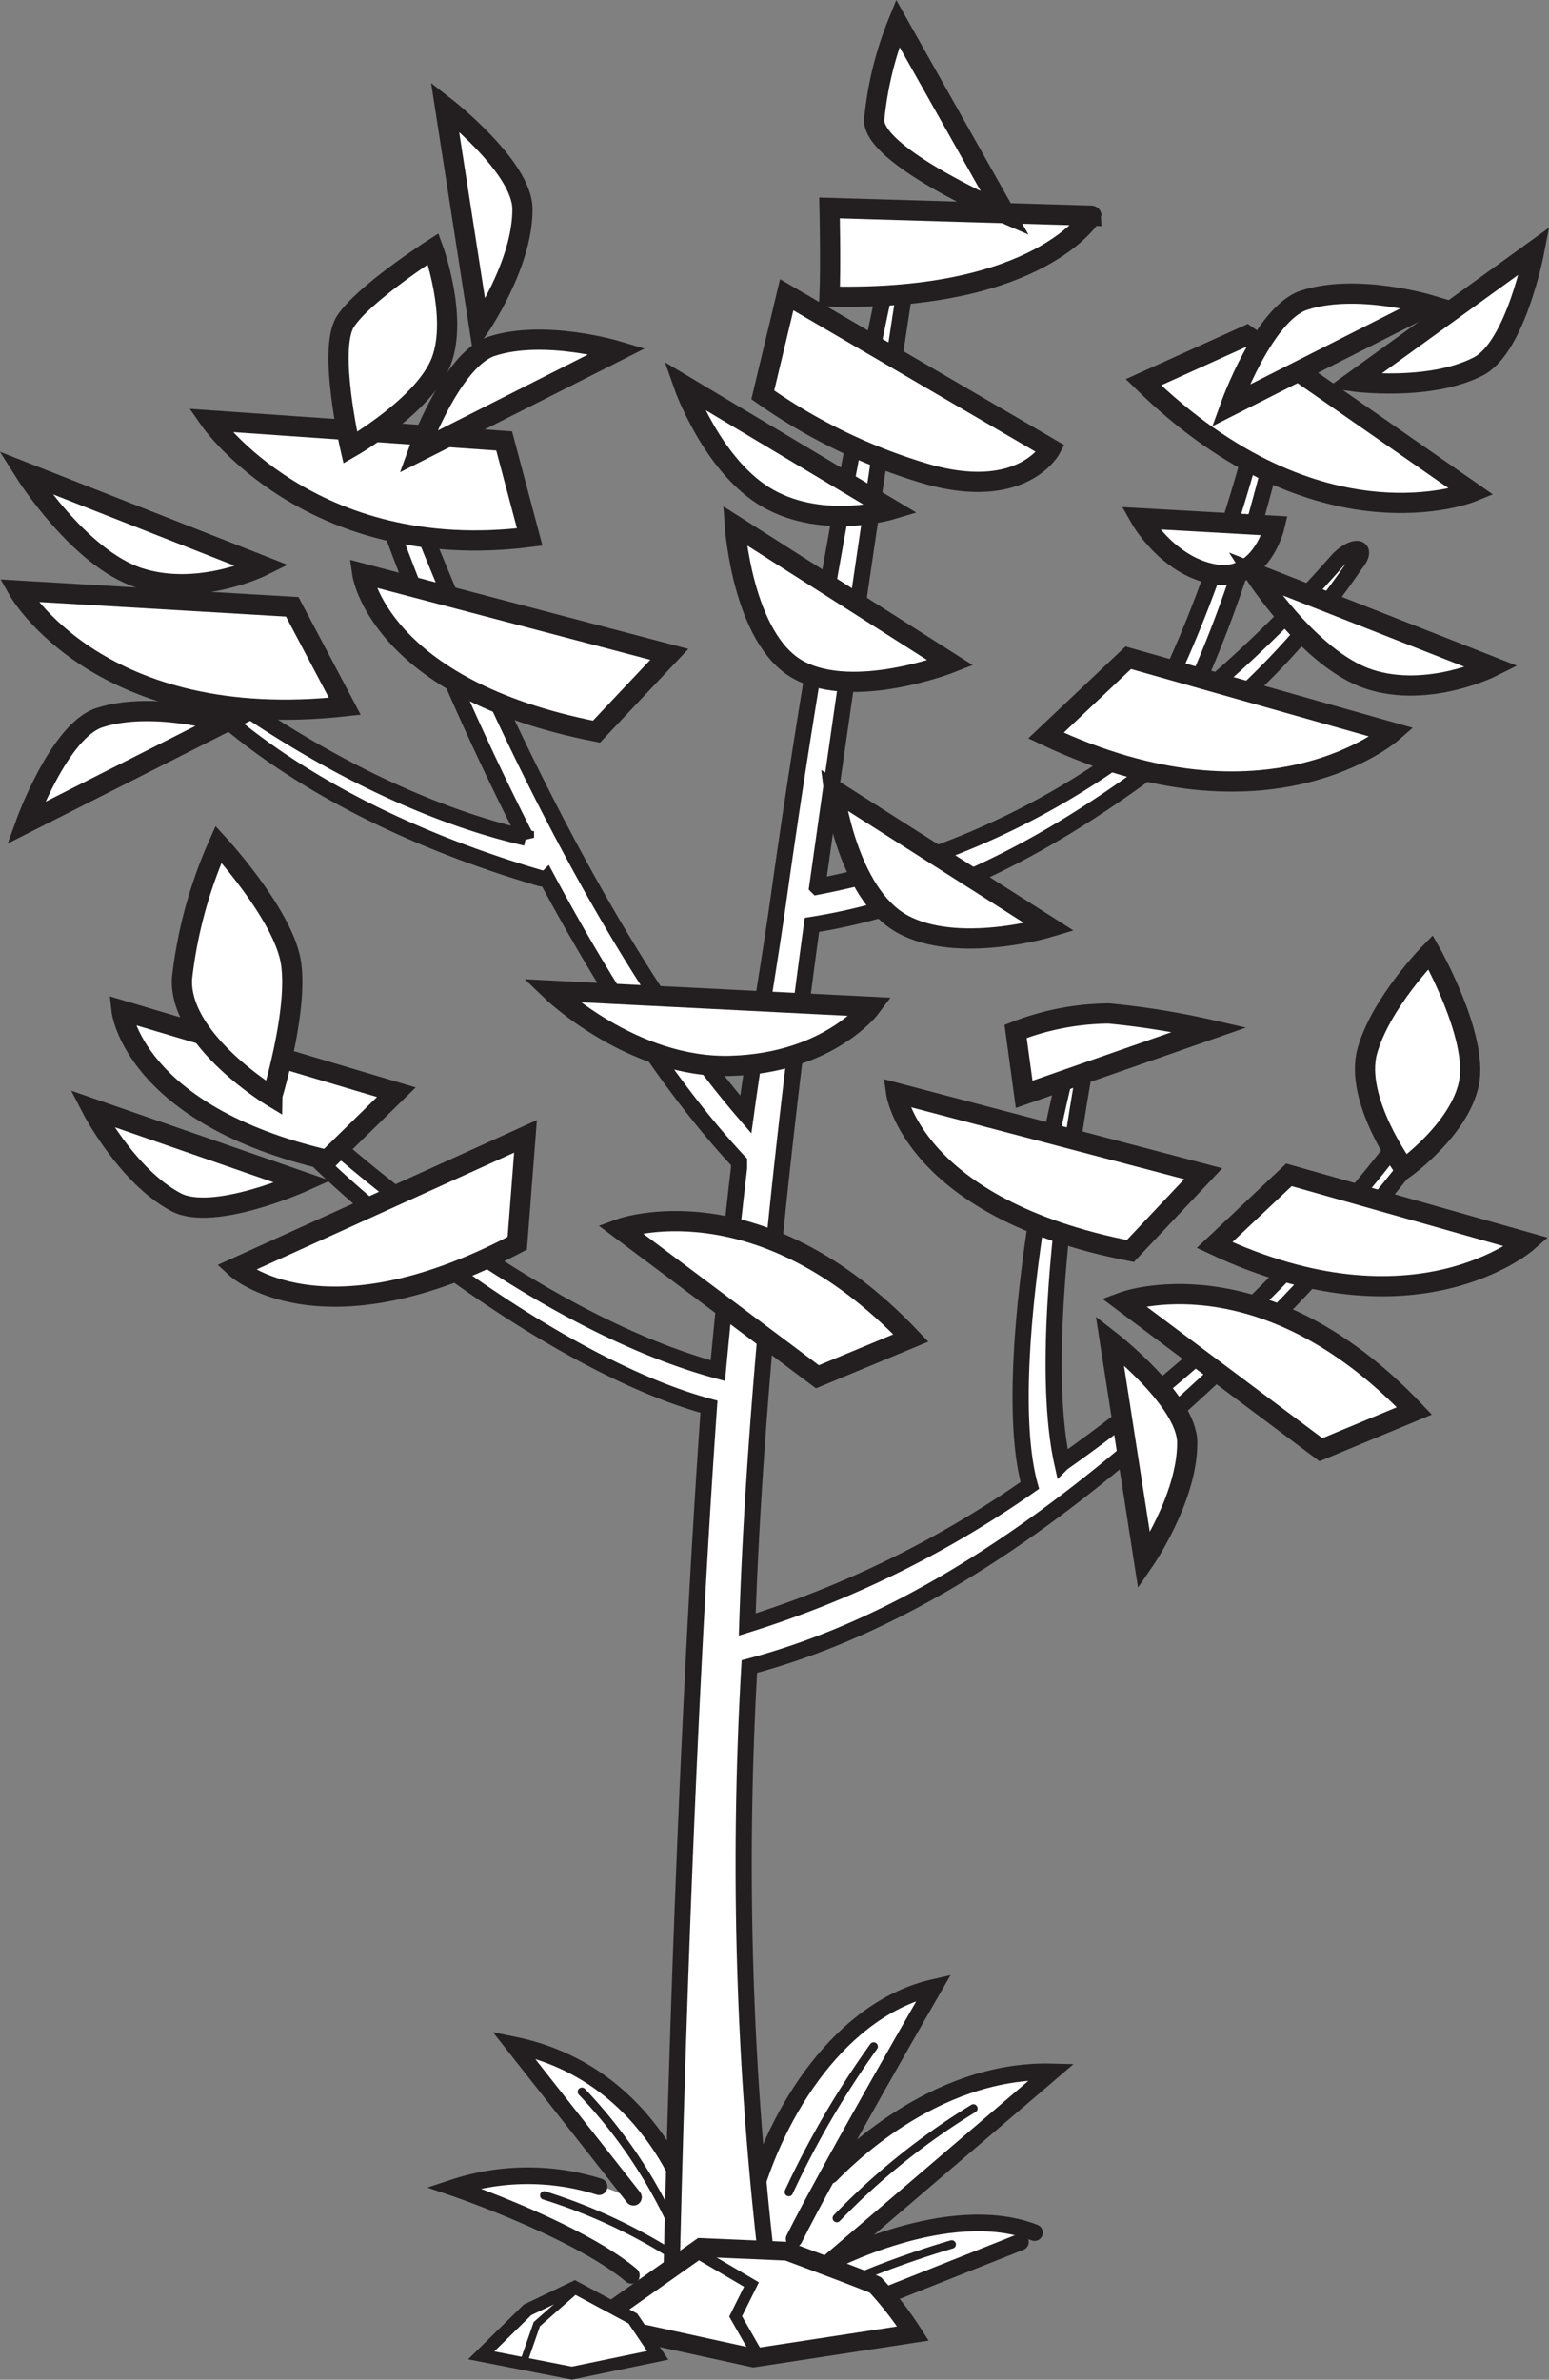 <svg xmlns="http://www.w3.org/2000/svg" xmlns:xlink="http://www.w3.org/1999/xlink" viewBox="0 0 95.83 147.18"><rect x="0" y="0" width="95.83" height="147.18" fill="#808080" stroke="none"/><defs><style>.cls-1,.cls-11,.cls-12,.cls-14,.cls-15,.cls-4,.cls-5,.cls-8,.cls-9{fill:none;}.cls-1{clip-rule:evenodd;}.cls-2,.cls-7{fill:#fff;}.cls-2{fill-rule:evenodd;}.cls-3{clip-path:url(#clip-path);}.cls-11,.cls-12,.cls-14,.cls-15,.cls-4,.cls-5,.cls-8,.cls-9{stroke:#231f20;stroke-miterlimit:3.86;}.cls-11,.cls-12,.cls-14,.cls-15,.cls-4,.cls-5{stroke-linecap:round;}.cls-4{stroke-width:0.52px;}.cls-5{stroke-width:1.03px;}.cls-6{clip-path:url(#clip-path-2);}.cls-9{stroke-width:1.25px;}.cls-10{clip-path:url(#clip-path-3);}.cls-11{stroke-width:0.7px;}.cls-12{stroke-width:1.16px;}.cls-13{clip-path:url(#clip-path-4);}.cls-14{stroke-width:0.45px;}.cls-15{stroke-width:0.79px;}</style><clipPath id="clip-path"><path class="cls-1" d="M43.64,140.53s-1.42-12.13-12-13.94l7.62,9.55s-3.88-2.71-11.1-.9c0,0,7.74,2.45,12.13,6.32Z"/></clipPath><clipPath id="clip-path-2"><path class="cls-1" d="M57.71,123l-5.85,10.47s-1.86,2.81.88.05a17.53,17.53,0,0,1,12.45-5.36l-12,10.21s-1.63,1.2.33.26a13.52,13.52,0,0,1,10.64-.4l-18.45,6.45s-1.29-16.77,12-21.68"/></clipPath><clipPath id="clip-path-3"><path class="cls-1" d="M36.74,143.67,43.36,139l5.34.23s5,1.86,5.46,2.09a21.38,21.38,0,0,1,2.32,3l-9.87,1.51Z"/></clipPath><clipPath id="clip-path-4"><polygon class="cls-1" points="39.15 143.39 35.56 141.46 32.63 142.86 29.77 145.67 35.38 146.77 40.69 145.67 39.15 143.39"/></clipPath></defs><g id="Layer_2" data-name="Layer 2"><g id="Layer_1-2" data-name="Layer 1"><path class="cls-2" d="M43.64,140.53s-1.42-12.13-12-13.94l7.62,9.55s-3.88-2.71-11.1-.9c0,0,7.74,2.45,12.13,6.32Z"/><g class="cls-3"><path class="cls-4" d="M42.67,140.14a33.66,33.66,0,0,0-9-4.36"/><path class="cls-4" d="M42.09,138.72A30.47,30.47,0,0,0,36,129.37"/></g><path class="cls-5" d="M42.87,136.92s-2.26-8.65-11.1-10.45l7.42,9.42"/><path class="cls-5" d="M37.06,135.24a14.66,14.66,0,0,0-9,.06s7.62,2.59,11,5.42"/><path class="cls-2" d="M57.71,123l-5.85,10.47s-1.86,2.81.88.05a17.53,17.53,0,0,1,12.45-5.36l-12,10.21s-1.63,1.2.33.26a13.52,13.52,0,0,1,10.64-.4l-18.45,6.45s-1.29-16.77,12-21.68"/><g class="cls-6"><path class="cls-4" d="M60.22,130.4a42.52,42.52,0,0,0-8.45,6.78"/><path class="cls-4" d="M58.88,138.81s-6.62,1.87-10.53,4.49"/><path class="cls-4" d="M54.05,126.57a55.45,55.45,0,0,0-5.25,9"/></g><path class="cls-5" d="M46.48,136.27c1.55-5.8,5.61-12.06,11.29-13.35,0,0-6.45,11.16-8.64,15.55"/><path class="cls-5" d="M51.38,134.53c.65-.64,6.26-6.58,13.68-6.39L51.19,140S58.67,136,64,138.08"/><path class="cls-5" d="M63.13,138.66s-13,5.16-14.46,5.74"/><path class="cls-7" d="M67.12,66c0,.16-3.16,16.55-1.4,24.48a95.52,95.52,0,0,0,20.4-19.38c.9-1.21,1.91-.29,1,.92A113.42,113.42,0,0,1,74.61,85.54c-7.43,6.85-17.06,14.57-28.25,17.53A212.41,212.41,0,0,0,48,144.31l-6.53,0S42,113.48,43.86,87C36,84.89,25.73,77.55,19.91,72c-1.1-1,.34-1.71,1.43-.67.06,0,11.65,10.35,23.07,13.44.4-4.29.84-8.48,1.31-12.53l0-.38c-4.17-4.46-8.25-10.76-11.89-17.54a1.26,1.26,0,0,1-.37,0C14.6,48.8,8.86,39,10.05,39.92c0,0,10.36,9.09,22.49,11.89a175.77,175.77,0,0,1-9.73-23c-.48-1.43,1.06-2.24,1.54-.81,0,.06,9.55,26.8,21.79,40.93.65-4.71,1.49-9.51,2.06-13.59C51.26,33.6,54.72,18,54.72,18c.32-1.47,1.51-1.17,1.19.31,0,0-2.36,15.3-5.35,36.53a47.85,47.85,0,0,0,19.54-8.6c4.67-7.78,7.65-18.91,8.87-24.78.31-1.48,1.55-1.09,1.24.38,0,0-.91,4.41-2.35,9.6a73.29,73.29,0,0,1-4.48,12.29,78.87,78.87,0,0,0,9.31-9c1-1.13,2.11-1,1.13.19a46.9,46.9,0,0,1-9.88,10.57c-6.31,5-14.22,10.21-23.71,11.71-1.74,12.64-3.56,29.52-4,43.27a63.37,63.37,0,0,0,17.48-8.6c-1.66-6,.68-19.69,2.38-26.11.39-1.46,1.36-1.2,1,.27"/><path class="cls-8" d="M67.12,66c0,.16-3.16,16.55-1.4,24.48a95.52,95.52,0,0,0,20.4-19.38c.9-1.21,1.91-.29,1,.92A113.42,113.42,0,0,1,74.61,85.54c-7.43,6.85-17.06,14.57-28.25,17.53A212.41,212.41,0,0,0,48,144.31l-6.53,0S42,113.48,43.86,87C36,84.89,25.73,77.55,19.91,72c-1.1-1,.34-1.71,1.43-.67.06,0,11.65,10.35,23.07,13.44.4-4.29.84-8.48,1.31-12.53l0-.38c-4.17-4.46-8.25-10.76-11.89-17.54a1.26,1.26,0,0,1-.37,0C14.6,48.8,8.86,39,10.05,39.92c0,0,10.36,9.09,22.49,11.89a175.77,175.77,0,0,1-9.73-23c-.48-1.43,1.06-2.24,1.54-.81,0,.06,9.55,26.8,21.79,40.93.65-4.71,1.49-9.51,2.06-13.59C51.26,33.6,54.72,18,54.72,18c.32-1.47,1.51-1.17,1.19.31,0,0-2.36,15.3-5.35,36.53a47.85,47.85,0,0,0,19.54-8.6c4.67-7.78,7.65-18.91,8.87-24.78.31-1.48,1.55-1.09,1.24.38,0,0-.91,4.41-2.35,9.6a73.29,73.29,0,0,1-4.48,12.29,78.87,78.87,0,0,0,9.31-9c1-1.13,2.11-1,1.13.19a46.9,46.9,0,0,1-9.88,10.57c-6.31,5-14.22,10.21-23.71,11.71-1.74,12.64-3.56,29.52-4,43.27a63.37,63.37,0,0,0,17.48-8.6c-1.66-6,.68-19.69,2.38-26.11C66.5,64.3,67.47,64.56,67.12,66Z"/><path class="cls-2" d="M18.08,37.53l-16.93-1s5,8.82,20.18,7.15Z"/><path class="cls-9" d="M18.08,37.53l-16.93-1s5,8.82,20.18,7.15Z"/><path class="cls-2" d="M31.19,27.27,13,26s6.21,8.92,19.77,7.21Z"/><path class="cls-9" d="M31.19,27.27,13,26s6.21,8.92,19.77,7.21Z"/><path class="cls-2" d="M41.41,40.47l-19-5s1,7.14,14.49,9.78Z"/><path class="cls-9" d="M41.41,40.47l-19-5s1,7.14,14.49,9.78Z"/><path class="cls-2" d="M48.67,18.23,65,27.76s-1.7,3.2-7.54,1.59a34.44,34.44,0,0,1-10.27-4.93Z"/><path class="cls-9" d="M48.67,18.23,65,27.76s-1.7,3.2-7.54,1.59a34.44,34.44,0,0,1-10.27-4.93Z"/><path class="cls-2" d="M51.32,18.34c.08-2,0-5.48,0-5.48l16.2.48s-3.13,5.31-16.19,5"/><path class="cls-9" d="M51.32,18.34c.08-2,0-5.48,0-5.48l16.2.48S64.38,18.65,51.32,18.34Z"/><path class="cls-2" d="M74.44,72.59l-19-5s1,7.14,14.49,9.78Z"/><path class="cls-9" d="M74.44,72.59l-19-5s1,7.14,14.49,9.78Z"/><path class="cls-2" d="M32.51,70.28,14.59,78.41S19.88,83.3,32,76.89Z"/><path class="cls-9" d="M32.51,70.28,14.59,78.41S19.88,83.3,32,76.89Z"/><path class="cls-2" d="M24.52,67.55l-17-5.06s.71,6.45,12.72,9.25Z"/><path class="cls-9" d="M24.52,67.55l-17-5.06s.71,6.45,12.72,9.25Z"/><path class="cls-2" d="M77.13,20.75l13.92,9.68s-9.4,3.84-20.31-6.79Z"/><path class="cls-9" d="M77.13,20.75l13.92,9.68s-9.4,3.84-20.31-6.79Z"/><path class="cls-2" d="M69.8,40.68,86.12,45.3s-7.64,6.7-21.41.19Z"/><path class="cls-9" d="M69.8,40.68,86.12,45.3s-7.64,6.7-21.41.19Z"/><path class="cls-2" d="M79.74,72.66l14.72,4.17s-6.89,6-19.32.17Z"/><path class="cls-9" d="M79.74,72.66l14.72,4.17s-6.89,6-19.32.17Z"/><path class="cls-2" d="M81.72,89.66,69.5,80.52s8.58-3.17,18,6.74Z"/><path class="cls-9" d="M81.72,89.66,69.5,80.52s8.58-3.17,18,6.74Z"/><path class="cls-2" d="M64.92,57.34,51.59,48.86s.8,6.4,4.24,8.29,9.09.19,9.09.19"/><path class="cls-9" d="M64.92,57.34,51.59,48.86s.8,6.4,4.24,8.29S64.92,57.34,64.92,57.34Z"/><path class="cls-2" d="M53.89,62.27l-19.79-1s5,4.83,11.11,4.65,8.68-3.62,8.68-3.62"/><path class="cls-9" d="M53.89,62.27l-19.79-1s5,4.83,11.11,4.65S53.89,62.27,53.89,62.27Z"/><path class="cls-2" d="M70.54,32.05l8.32.47s-.81,3.51-3.73,3-4.59-3.47-4.59-3.47"/><path class="cls-9" d="M70.54,32.05l8.32.47s-.81,3.51-3.73,3S70.54,32.05,70.54,32.05Z"/><path class="cls-2" d="M88.5,58.89S85.43,62,84.59,65s2.29,7.28,2.29,7.28,3.42-2.43,4-5.3-2.39-8.11-2.39-8.11"/><path class="cls-9" d="M88.5,58.89S85.43,62,84.59,65s2.29,7.28,2.29,7.28,3.42-2.43,4-5.3S88.5,58.89,88.5,58.89Z"/><path class="cls-2" d="M13.52,52.22a28,28,0,0,0-2.26,8.29c-.21,3.82,5.57,7.31,5.57,7.31S18.46,62.5,18,59.54s-4.46-7.32-4.46-7.32"/><path class="cls-9" d="M13.52,52.22a28,28,0,0,0-2.26,8.29c-.21,3.82,5.57,7.31,5.57,7.31S18.46,62.5,18,59.54,13.52,52.22,13.52,52.22Z"/><path class="cls-2" d="M63.36,67.68l11.46-4a49.21,49.21,0,0,0-6.22-1,16.24,16.24,0,0,0-5.77,1.11Z"/><path class="cls-9" d="M63.36,67.68l11.46-4a49.21,49.21,0,0,0-6.22-1,16.24,16.24,0,0,0-5.77,1.11Z"/><path class="cls-2" d="M26.8,15.39s-4.35,2.79-5.44,4.51.31,7.79.31,7.79,4.59-2.61,5.63-5.35-.5-6.95-.5-6.95"/><path class="cls-9" d="M26.8,15.39s-4.35,2.79-5.44,4.51.31,7.79.31,7.79,4.59-2.61,5.63-5.35S26.8,15.39,26.8,15.39Z"/><path class="cls-2" d="M62.17,13.2,55.54,1.44a21.29,21.29,0,0,0-1.46,6c0,2.29,8.09,5.77,8.09,5.77"/><path class="cls-9" d="M62.17,13.2,55.54,1.44a21.29,21.29,0,0,0-1.46,6C54.09,9.72,62.17,13.2,62.17,13.2Z"/><path class="cls-2" d="M55.15,31.51,42.3,23.83s1.78,5.06,5.22,7,7.63.73,7.63.73"/><path class="cls-9" d="M55.15,31.51,42.3,23.83s1.78,5.06,5.22,7S55.15,31.51,55.15,31.51Z"/><path class="cls-2" d="M16.25,35,1.54,29.22s3.35,5.32,7.08,6.52S16.25,35,16.25,35"/><path class="cls-9" d="M16.25,35,1.54,29.22s3.35,5.32,7.08,6.52S16.25,35,16.25,35Z"/><path class="cls-2" d="M58.8,41,45.46,32.51s.47,7,3.92,8.91S58.8,41,58.8,41"/><path class="cls-9" d="M58.8,41,45.46,32.51s.47,7,3.92,8.91S58.8,41,58.8,41Z"/><path class="cls-2" d="M92.31,41.24,77.6,35.46S81,40.78,84.68,42s7.63-.73,7.63-.73"/><path class="cls-9" d="M92.31,41.24,77.6,35.46S81,40.78,84.68,42,92.31,41.24,92.31,41.24Z"/><path class="cls-2" d="M50.57,85.15,38.35,76s8.58-3.16,18,6.75Z"/><path class="cls-9" d="M50.57,85.15,38.35,76s8.58-3.16,18,6.75Z"/><path class="cls-2" d="M38.19,21.71s-4.52-1.36-7.78-.29c-2.49.82-4.54,6.52-4.54,6.52Z"/><path class="cls-9" d="M38.19,21.71s-4.52-1.36-7.78-.29c-2.49.82-4.54,6.52-4.54,6.52Z"/><path class="cls-2" d="M13.92,44.67s-4.52-1.35-7.78-.28C3.66,45.2,1.6,50.9,1.6,50.9Z"/><path class="cls-9" d="M13.92,44.67s-4.52-1.35-7.78-.28C3.66,45.2,1.6,50.9,1.6,50.9Z"/><path class="cls-2" d="M88.45,18.86s-4.52-1.36-7.78-.29c-2.49.82-4.54,6.52-4.54,6.52Z"/><path class="cls-9" d="M88.45,18.86s-4.52-1.36-7.78-.29c-2.49.82-4.54,6.52-4.54,6.52Z"/><path class="cls-2" d="M70.78,96.54s2.68-3.88,2.67-7.31c0-2.62-4.79-6.33-4.79-6.33Z"/><path class="cls-9" d="M70.78,96.54s2.68-3.88,2.67-7.31c0-2.62-4.79-6.33-4.79-6.33Z"/><path class="cls-2" d="M29.65,20.24s2.69-3.88,2.67-7.31c0-2.61-4.79-6.33-4.79-6.33Z"/><path class="cls-9" d="M29.65,20.24s2.69-3.88,2.67-7.31c0-2.61-4.79-6.33-4.79-6.33Z"/><path class="cls-2" d="M83.73,23.59s4.68.64,7.73-.93c2.33-1.2,3.46-7.15,3.46-7.15Z"/><path class="cls-9" d="M83.73,23.59s4.68.64,7.73-.93c2.33-1.2,3.46-7.15,3.46-7.15Z"/><path class="cls-2" d="M5.68,68.56s2.17,4.19,5.21,5.79c2.31,1.22,7.84-1.26,7.84-1.26Z"/><path class="cls-9" d="M5.68,68.56s2.17,4.19,5.21,5.79c2.31,1.22,7.84-1.26,7.84-1.26Z"/><path class="cls-2" d="M36.74,143.67,43.36,139l5.34.23s5,1.86,5.46,2.09a21.38,21.38,0,0,1,2.32,3l-9.87,1.51Z"/><g class="cls-10"><polyline class="cls-11" points="43.13 139.32 46.49 141.29 45.51 143.26 46.84 145.59"/></g><path class="cls-12" d="M36.74,143.67,43.36,139l5.34.23s5,1.86,5.46,2.09a21.38,21.38,0,0,1,2.32,3l-9.87,1.51Z"/><polygon class="cls-2" points="39.15 143.39 35.56 141.46 32.63 142.86 29.77 145.67 35.38 146.77 40.69 145.67 39.15 143.39"/><g class="cls-13"><polyline class="cls-14" points="35.89 141.38 33.21 143.74 32.3 146.36"/></g><polygon class="cls-15" points="39.15 143.39 35.56 141.46 32.63 142.86 29.77 145.67 35.38 146.77 40.69 145.67 39.15 143.39"/></g></g></svg>